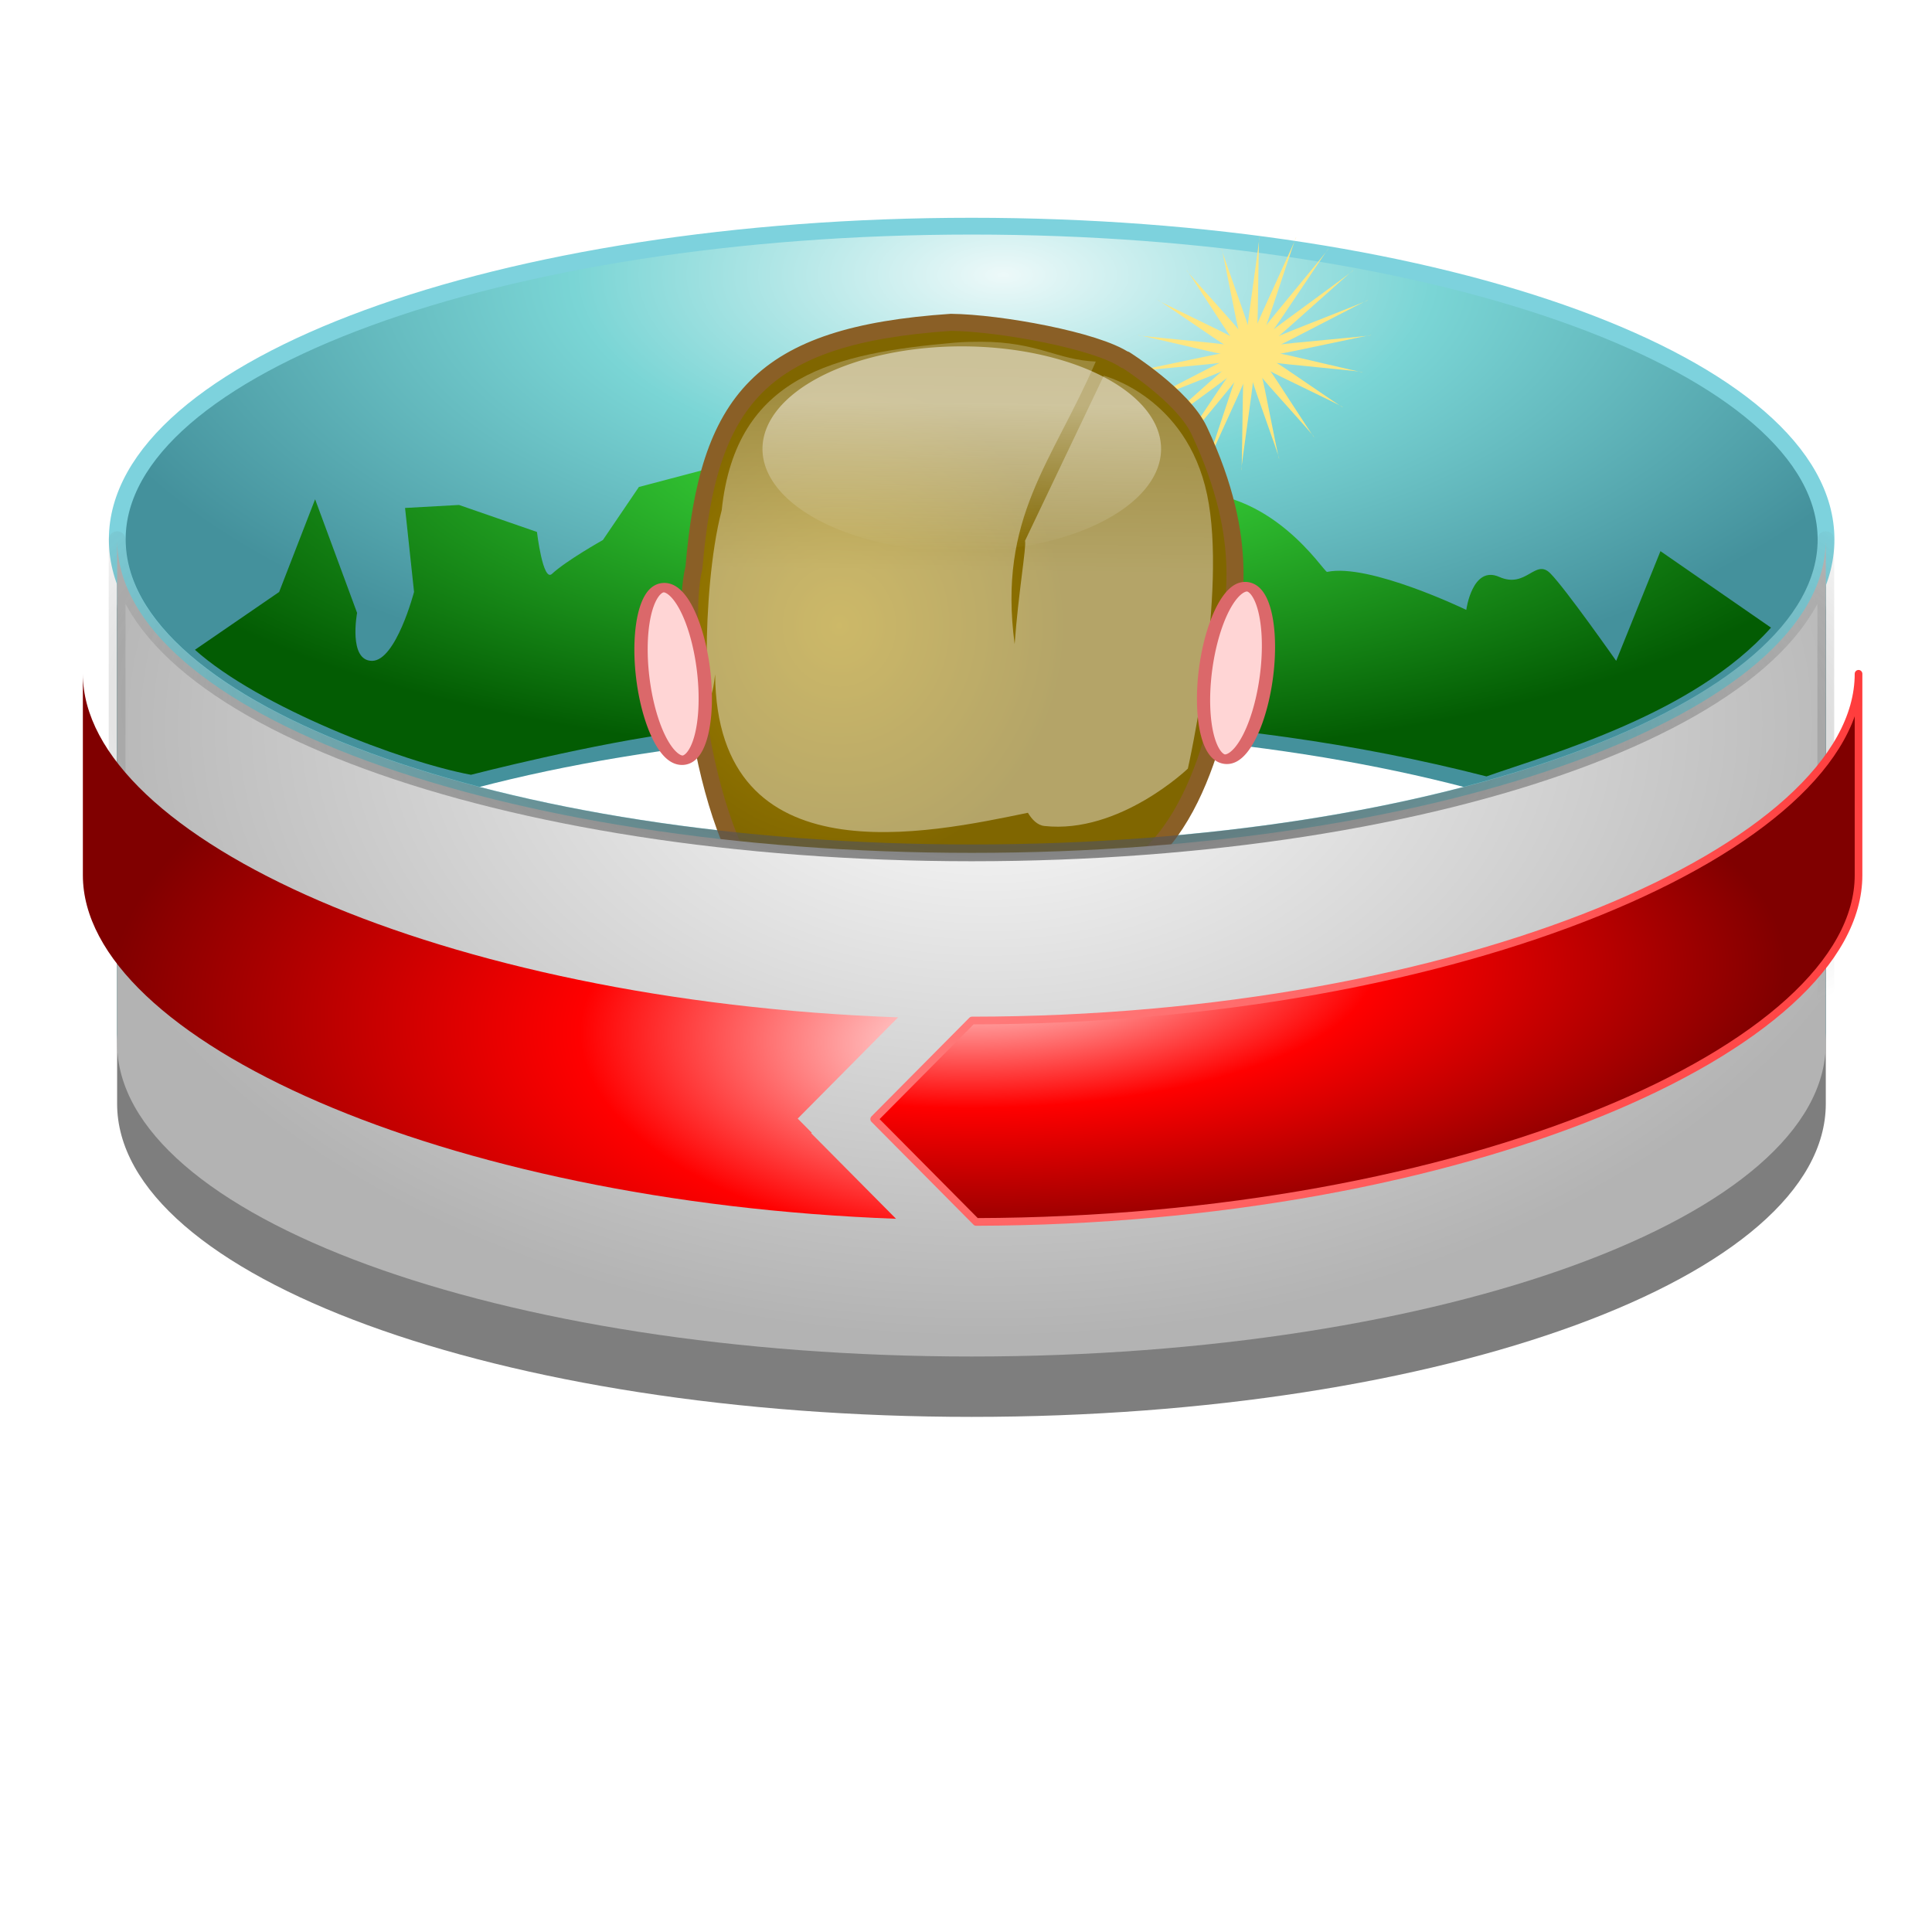 <?xml version="1.0" encoding="UTF-8" standalone="no"?>
<!-- Created with Inkscape (http://www.inkscape.org/) -->
<svg
   xmlns:dc="http://purl.org/dc/elements/1.1/"
   xmlns:cc="http://creativecommons.org/ns#"
   xmlns:rdf="http://www.w3.org/1999/02/22-rdf-syntax-ns#"
   xmlns:svg="http://www.w3.org/2000/svg"
   xmlns="http://www.w3.org/2000/svg"
   xmlns:xlink="http://www.w3.org/1999/xlink"
   xmlns:sodipodi="http://sodipodi.sourceforge.net/DTD/sodipodi-0.dtd"
   xmlns:inkscape="http://www.inkscape.org/namespaces/inkscape"
   width="128"
   height="128"
   id="svg2"
   sodipodi:version="0.32"
   inkscape:version="0.46"
   version="1.0"
   sodipodi:docname="HB_360_Grad_128x128.svg"
   inkscape:output_extension="org.inkscape.output.svg.inkscape">
  <sodipodi:namedview
     id="base"
     pagecolor="#ffffff"
     bordercolor="#666666"
     borderopacity="1.0"
     inkscape:pageopacity="0.0"
     inkscape:pageshadow="2"
     inkscape:zoom="5.2259611"
     inkscape:cx="64"
     inkscape:cy="64"
     inkscape:document-units="px"
     inkscape:current-layer="layer1"
     showgrid="false" />
  <defs
     id="defs4">
    <linearGradient
       inkscape:collect="always"
       id="linearGradient3799">
      <stop
         style="stop-color:#ff8080;stop-opacity:1"
         offset="0"
         id="stop3801" />
      <stop
         style="stop-color:#ff2a2a;stop-opacity:1"
         offset="1"
         id="stop3803" />
    </linearGradient>
    <linearGradient
       id="linearGradient3793"
       inkscape:collect="always">
      <stop
         id="stop3795"
         offset="0"
         style="stop-color:#ffffff;stop-opacity:1" />
      <stop
         id="stop3797"
         offset="1"
         style="stop-color:#b3b3b3;stop-opacity:1" />
    </linearGradient>
    <linearGradient
       inkscape:collect="always"
       id="linearGradient3783">
      <stop
         style="stop-color:#555555;stop-opacity:1;"
         offset="0"
         id="stop3785" />
      <stop
         style="stop-color:#555555;stop-opacity:0;"
         offset="1"
         id="stop3787" />
    </linearGradient>
    <linearGradient
       inkscape:collect="always"
       id="linearGradient3666">
      <stop
         style="stop-color:#ffffff;stop-opacity:1"
         offset="0"
         id="stop3668" />
      <stop
         style="stop-color:#ffffff;stop-opacity:0"
         offset="1"
         id="stop3670" />
    </linearGradient>
    <linearGradient
       id="linearGradient3658"
       inkscape:collect="always">
      <stop
         id="stop3660"
         offset="0"
         style="stop-color:#ffffff;stop-opacity:0.407" />
      <stop
         id="stop3662"
         offset="1"
         style="stop-color:#ffffff;stop-opacity:0.222" />
    </linearGradient>
    <linearGradient
       id="linearGradient3624"
       inkscape:collect="always">
      <stop
         id="stop3626"
         offset="0"
         style="stop-color:#ffffff;stop-opacity:1" />
      <stop
         style="stop-color:#ff0000;stop-opacity:1"
         offset="0.47"
         id="stop3628" />
      <stop
         id="stop3630"
         offset="1"
         style="stop-color:#800000;stop-opacity:1" />
    </linearGradient>
    <linearGradient
       inkscape:collect="always"
       id="linearGradient3614">
      <stop
         style="stop-color:#ffffff;stop-opacity:1"
         offset="0"
         id="stop3616" />
      <stop
         id="stop3620"
         offset="0.496"
         style="stop-color:#ff0000;stop-opacity:1" />
      <stop
         style="stop-color:#800000;stop-opacity:1"
         offset="1"
         id="stop3618" />
    </linearGradient>
    <linearGradient
       id="linearGradient3546"
       inkscape:collect="always">
      <stop
         id="stop3548"
         offset="0"
         style="stop-color:#aa8800;stop-opacity:1" />
      <stop
         id="stop3550"
         offset="1"
         style="stop-color:#806600;stop-opacity:1" />
    </linearGradient>
    <linearGradient
       inkscape:collect="always"
       id="linearGradient3504">
      <stop
         style="stop-color:#45ec46;stop-opacity:1"
         offset="0"
         id="stop3506" />
      <stop
         style="stop-color:#035c03;stop-opacity:1"
         offset="1"
         id="stop3508" />
    </linearGradient>
    <linearGradient
       inkscape:collect="always"
       id="linearGradient3494">
      <stop
         style="stop-color:#ffffff;stop-opacity:1"
         offset="0"
         id="stop3496" />
      <stop
         style="stop-color:#b3b3b3;stop-opacity:1"
         offset="1"
         id="stop3498" />
    </linearGradient>
    <linearGradient
       inkscape:collect="always"
       id="linearGradient3476">
      <stop
         style="stop-color:#edf9f9;stop-opacity:1"
         offset="0"
         id="stop3478" />
      <stop
         id="stop3644"
         offset="0.447"
         style="stop-color:#7ad5d5;stop-opacity:1" />
      <stop
         style="stop-color:#44919c;stop-opacity:1"
         offset="1"
         id="stop3480" />
    </linearGradient>
    <linearGradient
       id="linearGradient3466">
      <stop
         style="stop-color:#ffff00;stop-opacity:1;"
         offset="0"
         id="stop3468" />
      <stop
         id="stop3484"
         offset="0.5"
         style="stop-color:#ffb200;stop-opacity:0.498;" />
      <stop
         style="stop-color:#ff6600;stop-opacity:0;"
         offset="1"
         id="stop3470" />
    </linearGradient>
    <inkscape:perspective
       sodipodi:type="inkscape:persp3d"
       inkscape:vp_x="0 : 526.18109 : 1"
       inkscape:vp_y="0 : 1000 : 0"
       inkscape:vp_z="744.09448 : 526.18109 : 1"
       inkscape:persp3d-origin="372.04724 : 350.78739 : 1"
       id="perspective10" />
    <radialGradient
       inkscape:collect="always"
       xlink:href="#linearGradient3476"
       id="radialGradient3488"
       cx="59.161"
       cy="-4.139"
       fx="59.161"
       fy="-4.139"
       r="51.391"
       gradientTransform="matrix(-1.241,0,0,-0.572,139.883,15.844)"
       gradientUnits="userSpaceOnUse" />
    <radialGradient
       inkscape:collect="always"
       xlink:href="#linearGradient3504"
       id="radialGradient3510"
       cx="62.353"
       cy="247.757"
       fx="62.353"
       fy="247.757"
       r="41.071"
       gradientTransform="matrix(-1.485,-4.6593487e-3,1.5868554e-3,-0.506,157.33,155.313)"
       gradientUnits="userSpaceOnUse" />
    <radialGradient
       inkscape:collect="always"
       xlink:href="#linearGradient3546"
       id="radialGradient3544"
       cx="52.651"
       cy="43.588"
       fx="52.651"
       fy="43.588"
       r="13.102"
       gradientTransform="matrix(1.146,0,0,1.236,-4.727,-12.431)"
       gradientUnits="userSpaceOnUse" />
    <radialGradient
       inkscape:collect="always"
       xlink:href="#linearGradient3624"
       id="radialGradient3622"
       gradientUnits="userSpaceOnUse"
       gradientTransform="matrix(-1.046,-5.6780596e-2,2.7018309e-2,-0.495,130.054,62.394)"
       cx="61.474"
       cy="-12.241"
       fx="61.474"
       fy="-12.241"
       r="51.391" />
    <radialGradient
       inkscape:collect="always"
       xlink:href="#linearGradient3614"
       id="radialGradient3632"
       gradientUnits="userSpaceOnUse"
       gradientTransform="matrix(-0.952,0,1.1061751e-8,-0.335,123.799,60.815)"
       cx="63.203"
       cy="2.858"
       fx="63.203"
       fy="2.858"
       r="51.391" />
    <linearGradient
       inkscape:collect="always"
       xlink:href="#linearGradient3666"
       id="linearGradient3672"
       x1="65.251"
       y1="37.873"
       x2="65.06"
       y2="47.632"
       gradientUnits="userSpaceOnUse" />
    <linearGradient
       inkscape:collect="always"
       xlink:href="#linearGradient3658"
       id="linearGradient3677"
       gradientUnits="userSpaceOnUse"
       gradientTransform="matrix(1.112,0,0,0.893,-5.744,-4.428)"
       x1="61.403"
       y1="47.296"
       x2="61.633"
       y2="31.966" />
    <radialGradient
       inkscape:collect="always"
       xlink:href="#linearGradient3494"
       id="radialGradient3733"
       gradientUnits="userSpaceOnUse"
       gradientTransform="matrix(-1.112,-4.3027227e-7,1.9879274e-7,-0.514,134.659,93.059)"
       cx="63.203"
       cy="58.859"
       fx="63.203"
       fy="58.859"
       r="51.391" />
    <filter
       inkscape:collect="always"
       id="filter3775"
       x="-0.056"
       width="1.112"
       y="-0.117"
       height="1.234">
      <feGaussianBlur
         inkscape:collect="always"
         stdDeviation="2.635"
         id="feGaussianBlur3777" />
    </filter>
    <radialGradient
       inkscape:collect="always"
       xlink:href="#linearGradient3783"
       id="radialGradient3789"
       cx="65.51"
       cy="32.315"
       fx="65.51"
       fy="32.315"
       r="57.159"
       gradientTransform="matrix(1.208,4.0172844e-2,-1.6063632e-2,0.483,-13.078,29.843)"
       gradientUnits="userSpaceOnUse" />
    <radialGradient
       inkscape:collect="always"
       xlink:href="#linearGradient3793"
       id="radialGradient3791"
       gradientUnits="userSpaceOnUse"
       gradientTransform="matrix(-1.213,5.7200616e-3,-3.7233055e-3,-0.789,141.234,116.822)"
       cx="62.171"
       cy="87.532"
       fx="62.171"
       fy="87.532"
       r="51.391" />
    <radialGradient
       inkscape:collect="always"
       xlink:href="#linearGradient3799"
       id="radialGradient3807"
       cx="63.609"
       cy="58.859"
       fx="63.609"
       fy="58.859"
       r="53.84"
       gradientTransform="matrix(-1.0004241e-7,0.992,-1.35,-1.3394615e-7,143.042,-4.249)"
       gradientUnits="userSpaceOnUse" />
  </defs>
  <g
     inkscape:groupmode="layer"
     id="layer2"
     inkscape:label="bg">
    <rect
       style="opacity:0;fill:none;fill-opacity:1;fill-rule:evenodd;stroke:none;stroke-width:1.007px;stroke-linecap:round;stroke-linejoin:round;marker:none;marker-start:none;marker-mid:none;marker-end:none;stroke-miterlimit:4;stroke-dasharray:none;stroke-dashoffset:0;stroke-opacity:1;visibility:visible;display:inline;overflow:visible;enable-background:accumulate"
       id="rect3779"
       width="128"
       height="128"
       x="0"
       y="-6.6161269e-15"
       inkscape:export-filename="D:\Heiko\clipart\icons\HB_360_Grad_128x128.png"
       inkscape:export-xdpi="90"
       inkscape:export-ydpi="90" />
  </g>
  <g
     inkscape:label="Ebene 1"
     inkscape:groupmode="layer"
     id="layer1">
    <path
       inkscape:export-ydpi="90"
       inkscape:export-xdpi="90"
       inkscape:export-filename="D:\Heiko\clipart\icons\HB_360_Grad_128x128.png"
       id="path3679"
       d="M 7.759,39.754 L 7.759,73.121 C 7.759,84.578 33.133,93.872 64.379,93.872 C 95.625,93.872 120.964,84.578 120.964,73.121 L 120.964,39.754 C 120.964,51.211 95.625,60.504 64.379,60.504 C 33.133,60.504 7.759,51.211 7.759,39.754 z"
       style="fill:#7e7e7e;fill-opacity:1;fill-rule:nonzero;stroke:none;stroke-width:1.112;stroke-linecap:round;stroke-linejoin:round;stroke-miterlimit:4;stroke-dashoffset:0;stroke-opacity:1;filter:url(#filter3775)" />
    <g
       transform="matrix(1.694,0,0,1.183,-0.859,-40.249)"
       id="g3163"
       style="fill:#ffffff;fill-opacity:0;fill-rule:nonzero;stroke:#000000;stroke-width:0.706;stroke-linecap:round;stroke-linejoin:round;stroke-miterlimit:4;stroke-dasharray:none;stroke-dashoffset:0;stroke-opacity:1"
       inkscape:export-filename="D:\Heiko\clipart\icons\HB_360_Grad_128x128.png"
       inkscape:export-xdpi="90"
       inkscape:export-ydpi="90" />
    <path
       style="fill:url(#radialGradient3488);fill-opacity:1;fill-rule:nonzero;stroke:none;stroke-width:1.112;stroke-linecap:round;stroke-linejoin:round;stroke-miterlimit:4;stroke-dashoffset:0;stroke-opacity:1"
       d="M 64.379,14.969 C 33.133,14.969 7.759,24.297 7.759,35.754 L 7.759,69.121 C 7.759,57.665 33.133,48.336 64.379,48.336 C 95.625,48.336 120.964,57.665 120.964,69.121 L 120.964,35.754 C 120.964,24.297 95.625,14.969 64.379,14.969 z"
       id="path3414"
       inkscape:export-filename="D:\Heiko\clipart\icons\HB_360_Grad_128x128.png"
       inkscape:export-xdpi="90"
       inkscape:export-ydpi="90" />
    <path
       style="fill:#ff6600;fill-opacity:0;fill-rule:nonzero;stroke:#7dd2dd;stroke-width:1.112;stroke-linecap:round;stroke-linejoin:round;stroke-miterlimit:4;stroke-dashoffset:0;stroke-opacity:1"
       d="M 120.979,35.739 C 120.979,47.196 95.62,56.495 64.374,56.495 C 33.128,56.495 7.769,47.196 7.769,35.739 C 7.769,24.282 33.128,14.984 64.374,14.984 C 95.62,14.984 120.979,24.282 120.979,35.739 z"
       id="path3374"
       inkscape:export-filename="D:\Heiko\clipart\icons\HB_360_Grad_128x128.png"
       inkscape:export-xdpi="90"
       inkscape:export-ydpi="90" />
    <path
       style="fill:url(#radialGradient3510);fill-opacity:1;fill-rule:evenodd;stroke:none;stroke-width:1px;stroke-linecap:butt;stroke-linejoin:miter;stroke-opacity:1"
       d="M 53.65,29.998 C 56.219,23.34 59.607,24.518 59.607,24.518 L 61.593,26.504 L 70.016,29.003 L 78.144,32.64 C 84.224,32.171 87.709,37.926 87.923,37.89 C 90.703,37.294 97.145,40.407 97.145,40.407 C 97.145,40.407 97.543,37.428 99.33,38.222 C 101.118,39.016 101.713,36.986 102.706,37.979 C 103.7,38.972 107.076,43.783 107.076,43.783 L 110.01,36.515 L 117.333,41.582 C 112.213,47.349 102.681,49.953 98.483,51.439 C 81.06,46.973 62.999,46.733 45.195,48.497 C 39.45,49.206 31.205,51.331 31.205,51.331 C 26.631,50.483 17.16,46.852 12.916,43.05 L 18.494,39.22 L 20.877,33.078 L 23.658,40.605 C 23.658,40.605 23.062,43.783 24.651,43.783 C 26.24,43.783 27.432,39.215 27.432,39.215 L 26.836,33.654 L 30.411,33.455 L 35.575,35.243 C 35.575,35.243 35.969,38.582 36.568,38.023 C 37.511,37.143 39.944,35.777 39.944,35.777 L 42.328,32.264 L 47.876,30.8 L 50.967,30.788 L 53.65,29.998 z"
       id="path3502"
       sodipodi:nodetypes="cccccccssccccccccccsccccsccccc"
       inkscape:export-filename="D:\Heiko\clipart\icons\HB_360_Grad_128x128.png"
       inkscape:export-xdpi="90"
       inkscape:export-ydpi="90" />
    <path
       sodipodi:type="star"
       style="opacity:1;fill:#ffe680;fill-opacity:1;fill-rule:nonzero;stroke:none;stroke-width:1;stroke-linecap:round;stroke-linejoin:round;stroke-miterlimit:4;stroke-dasharray:none;stroke-dashoffset:0;stroke-opacity:1"
       id="path3552"
       sodipodi:sides="20"
       sodipodi:cx="-10.628513"
       sodipodi:cy="-13.440983"
       sodipodi:r1="20.383162"
       sodipodi:r2="5.0754075"
       sodipodi:arg1="0.78539816"
       sodipodi:arg2="0.9424778"
       inkscape:flatsided="false"
       inkscape:rounded="-0.01"
       inkscape:randomized="0"
       d="M 3.785,0.972 C 3.893,0.863 -7.77,-9.244 -7.645,-9.335 C -7.521,-9.425 -1.512,4.79 -1.375,4.721 C -1.238,4.651 -9.207,-8.566 -9.06,-8.614 C -8.914,-8.662 -7.592,6.715 -7.44,6.691 C -7.288,6.667 -10.782,-8.366 -10.629,-8.366 C -10.475,-8.366 -13.969,6.667 -13.817,6.691 C -13.665,6.715 -12.343,-8.662 -12.197,-8.614 C -12.051,-8.566 -20.019,4.651 -19.882,4.721 C -19.745,4.79 -13.736,-9.425 -13.612,-9.335 C -13.487,-9.244 -25.15,0.863 -25.042,0.972 C -24.933,1.081 -14.825,-10.582 -14.735,-10.458 C -14.644,-10.333 -28.86,-4.324 -28.79,-4.187 C -28.72,-4.05 -15.503,-12.019 -15.456,-11.873 C -15.408,-11.726 -30.785,-10.404 -30.761,-10.252 C -30.737,-10.1 -15.704,-13.595 -15.704,-13.441 C -15.704,-13.287 -30.737,-16.782 -30.761,-16.63 C -30.785,-16.478 -15.408,-15.156 -15.456,-15.009 C -15.503,-14.863 -28.72,-22.832 -28.79,-22.695 C -28.86,-22.558 -14.644,-16.549 -14.735,-16.424 C -14.825,-16.3 -24.933,-27.963 -25.042,-27.854 C -25.15,-27.745 -13.487,-17.638 -13.612,-17.547 C -13.736,-17.457 -19.745,-31.672 -19.882,-31.603 C -20.019,-31.533 -12.051,-18.316 -12.197,-18.268 C -12.343,-18.22 -13.665,-33.597 -13.817,-33.573 C -13.969,-33.549 -10.475,-18.516 -10.629,-18.516 C -10.782,-18.516 -7.288,-33.549 -7.44,-33.573 C -7.592,-33.597 -8.914,-18.22 -9.06,-18.268 C -9.207,-18.316 -1.238,-31.533 -1.375,-31.603 C -1.512,-31.672 -7.521,-17.457 -7.645,-17.547 C -7.77,-17.638 3.893,-27.745 3.785,-27.854 C 3.676,-27.963 -6.432,-16.3 -6.522,-16.424 C -6.613,-16.549 7.603,-22.558 7.533,-22.695 C 7.463,-22.832 -5.754,-14.863 -5.802,-15.009 C -5.849,-15.156 9.528,-16.478 9.504,-16.63 C 9.48,-16.782 -5.553,-13.287 -5.553,-13.441 C -5.553,-13.595 9.48,-10.1 9.504,-10.252 C 9.528,-10.404 -5.849,-11.726 -5.802,-11.873 C -5.754,-12.019 7.463,-4.05 7.533,-4.187 C 7.603,-4.324 -6.613,-10.333 -6.522,-10.458 C -6.432,-10.582 3.676,1.081 3.785,0.972 z"
       transform="matrix(0.384,0,-9.0333545e-2,0.384,85.705,28.592)"
       inkscape:export-filename="D:\Heiko\clipart\icons\HB_360_Grad_128x128.png"
       inkscape:export-xdpi="90"
       inkscape:export-ydpi="90" />
    <path
       style="fill:url(#radialGradient3544);fill-opacity:1;fill-rule:evenodd;stroke:#8a5f26;stroke-width:1.129px;stroke-linecap:round;stroke-linejoin:round;stroke-opacity:1"
       d="M 63.006,21.356 C 50.343,22.212 46.909,26.481 45.975,37.623 C 44.967,41.424 46.53,56.292 51.314,60.119 C 61.973,61.164 67.113,61.5 74.401,57.893 C 80.023,55.11 81.497,44.484 81.497,42.419 C 81.497,40.355 83.032,36.122 79.446,28.516 C 78.365,26.222 74.546,23.824 74.546,23.824 L 74.546,23.859 C 72.662,22.561 66.225,21.39 63.006,21.356 z"
       id="path3532"
       inkscape:export-filename="D:\Heiko\clipart\icons\HB_360_Grad_128x128.png"
       inkscape:export-xdpi="90"
       inkscape:export-ydpi="90"
       sodipodi:nodetypes="cccsssccc" />
    <path
       style="fill:url(#linearGradient3677);fill-opacity:1;fill-rule:evenodd;stroke:none;stroke-width:1.015px;stroke-linecap:round;stroke-linejoin:round;stroke-opacity:1"
       d="M 65.004,22.643 C 64.471,22.643 63.867,22.649 63.223,22.705 C 55.348,23.4 48.75,24.85 47.816,33.799 C 46.351,39.368 46.773,49.825 47.379,44.674 C 47.475,58.342 61.683,55.163 68.101,53.849 C 68.374,54.301 68.729,54.673 69.195,54.724 C 74.172,55.269 78.699,50.923 78.699,50.923 C 78.699,50.923 81.337,39.261 79.973,32.768 C 78.609,26.275 73.129,24.893 73.129,24.893 L 67.91,35.83 C 68.018,36.161 67.461,39.349 67.223,42.674 C 66.101,34.263 69.703,30.667 72.598,23.955 C 70.015,23.846 68.735,22.645 65.004,22.643 z"
       id="path3562"
       sodipodi:nodetypes="cscccscsccccc"
       inkscape:export-filename="D:\Heiko\clipart\icons\HB_360_Grad_128x128.png"
       inkscape:export-xdpi="90"
       inkscape:export-ydpi="90" />
    <path
       sodipodi:type="arc"
       style="opacity:1;fill:#ffd5d5;fill-opacity:1;fill-rule:evenodd;stroke:#db686a;stroke-width:1.015px;stroke-linecap:round;stroke-linejoin:round;marker:none;marker-start:none;marker-mid:none;marker-end:none;stroke-miterlimit:4;stroke-dasharray:none;stroke-dashoffset:0;stroke-opacity:1;visibility:visible;display:inline;overflow:visible;enable-background:accumulate"
       id="path3654"
       sodipodi:cx="70.455559"
       sodipodi:cy="33.988522"
       sodipodi:rx="9.3374834"
       sodipodi:ry="2.3343709"
       d="M 79.793,33.989 A 9.337,2.334 0 1 1 61.118,33.989 A 9.337,2.334 0 1 1 79.793,33.989 z"
       transform="matrix(7.1376228e-2,0.612,-0.866,7.518095e-2,69.004,-1.024)"
       inkscape:export-filename="D:\Heiko\clipart\icons\HB_360_Grad_128x128.png"
       inkscape:export-xdpi="90"
       inkscape:export-ydpi="90" />
    <path
       sodipodi:type="arc"
       style="opacity:1;fill:#ffd5d5;fill-opacity:1;fill-rule:evenodd;stroke:#db686a;stroke-width:1.015px;stroke-linecap:round;stroke-linejoin:round;marker:none;marker-start:none;marker-mid:none;marker-end:none;stroke-miterlimit:4;stroke-dasharray:none;stroke-dashoffset:0;stroke-opacity:1;visibility:visible;display:inline;overflow:visible;enable-background:accumulate"
       id="path3656"
       sodipodi:cx="70.455559"
       sodipodi:cy="33.988522"
       sodipodi:rx="9.3374834"
       sodipodi:ry="2.3343709"
       d="M 79.793,33.989 A 9.337,2.334 0 1 1 61.118,33.989 A 9.337,2.334 0 1 1 79.793,33.989 z"
       transform="matrix(-8.3883498e-2,0.611,-0.858,-0.144,116.961,6.432)"
       inkscape:export-filename="D:\Heiko\clipart\icons\HB_360_Grad_128x128.png"
       inkscape:export-xdpi="90"
       inkscape:export-ydpi="90" />
    <path
       style="fill:url(#radialGradient3791);fill-opacity:1;fill-rule:nonzero;stroke:url(#radialGradient3789);stroke-width:1.112;stroke-linecap:round;stroke-linejoin:round;stroke-miterlimit:4;stroke-dashoffset:0;stroke-opacity:1"
       d="M 7.759,35.754 L 7.759,69.121 C 7.759,80.578 33.133,89.872 64.379,89.872 C 95.625,89.872 120.964,80.578 120.964,69.121 L 120.964,35.754 C 120.964,47.211 95.625,56.504 64.379,56.504 C 33.133,56.504 7.759,47.211 7.759,35.754 z"
       id="path3408"
       inkscape:export-filename="D:\Heiko\clipart\icons\HB_360_Grad_128x128.png"
       inkscape:export-xdpi="90"
       inkscape:export-ydpi="90" />
    <g
       id="g3610"
       transform="matrix(1.103,0,0,1.112,-5.85,-2.653)"
       inkscape:export-filename="D:\Heiko\clipart\icons\HB_360_Grad_128x128.png"
       inkscape:export-xdpi="90"
       inkscape:export-ydpi="90"
       style="stroke:url(#radialGradient3807);stroke-opacity:1;stroke-width:0.459;stroke-miterlimit:4;stroke-dasharray:none">
      <path
         id="path3606"
         d="M 63.938,75.188 C 93.231,75.113 116.938,64.787 116.938,54.531 L 116.938,42.531 C 116.938,52.817 93.098,63.173 63.688,63.188 L 57.812,69.062 L 63.938,75.188 z"
         style="fill:url(#radialGradient3632);fill-opacity:1;fill-rule:nonzero;stroke:url(#radialGradient3807);stroke-width:0.459;stroke-linecap:round;stroke-linejoin:round;stroke-miterlimit:4;stroke-dashoffset:0;stroke-opacity:1;stroke-dasharray:none" />
      <path
         id="path3604"
         d="M 59.25,63 C 31.887,62.026 10.281,52.301 10.281,42.531 L 10.281,54.531 C 10.281,64.286 31.821,74.001 59.125,75 L 54.031,69.906 L 54.062,69.875 L 53.219,69.031 L 59.25,63 z"
         style="fill:url(#radialGradient3622);fill-opacity:1;fill-rule:nonzero;stroke:url(#radialGradient3807);stroke-width:0.459;stroke-linecap:round;stroke-linejoin:round;stroke-miterlimit:4;stroke-dashoffset:0;stroke-opacity:1;stroke-dasharray:none" />
    </g>
    <path
       sodipodi:type="arc"
       style="opacity:0.485;fill:url(#linearGradient3672);fill-opacity:1;fill-rule:evenodd;stroke:none;stroke-width:1.015px;stroke-linecap:round;stroke-linejoin:round;marker:none;marker-start:none;marker-mid:none;marker-end:none;stroke-miterlimit:4;stroke-dasharray:none;stroke-dashoffset:0;stroke-opacity:1;visibility:visible;display:inline;overflow:visible;enable-background:accumulate"
       id="path3664"
       sodipodi:cx="63.91169"
       sodipodi:cy="40.838997"
       sodipodi:rx="13.203313"
       sodipodi:ry="6.7930088"
       d="M 77.115,40.839 A 13.203,6.793 0 1 1 50.708,40.839 A 13.203,6.793 0 1 1 77.115,40.839 z"
       transform="translate(-0.191,-11.098)"
       inkscape:export-filename="D:\Heiko\clipart\icons\HB_360_Grad_128x128.png"
       inkscape:export-xdpi="90"
       inkscape:export-ydpi="90" />
  </g>
</svg>
